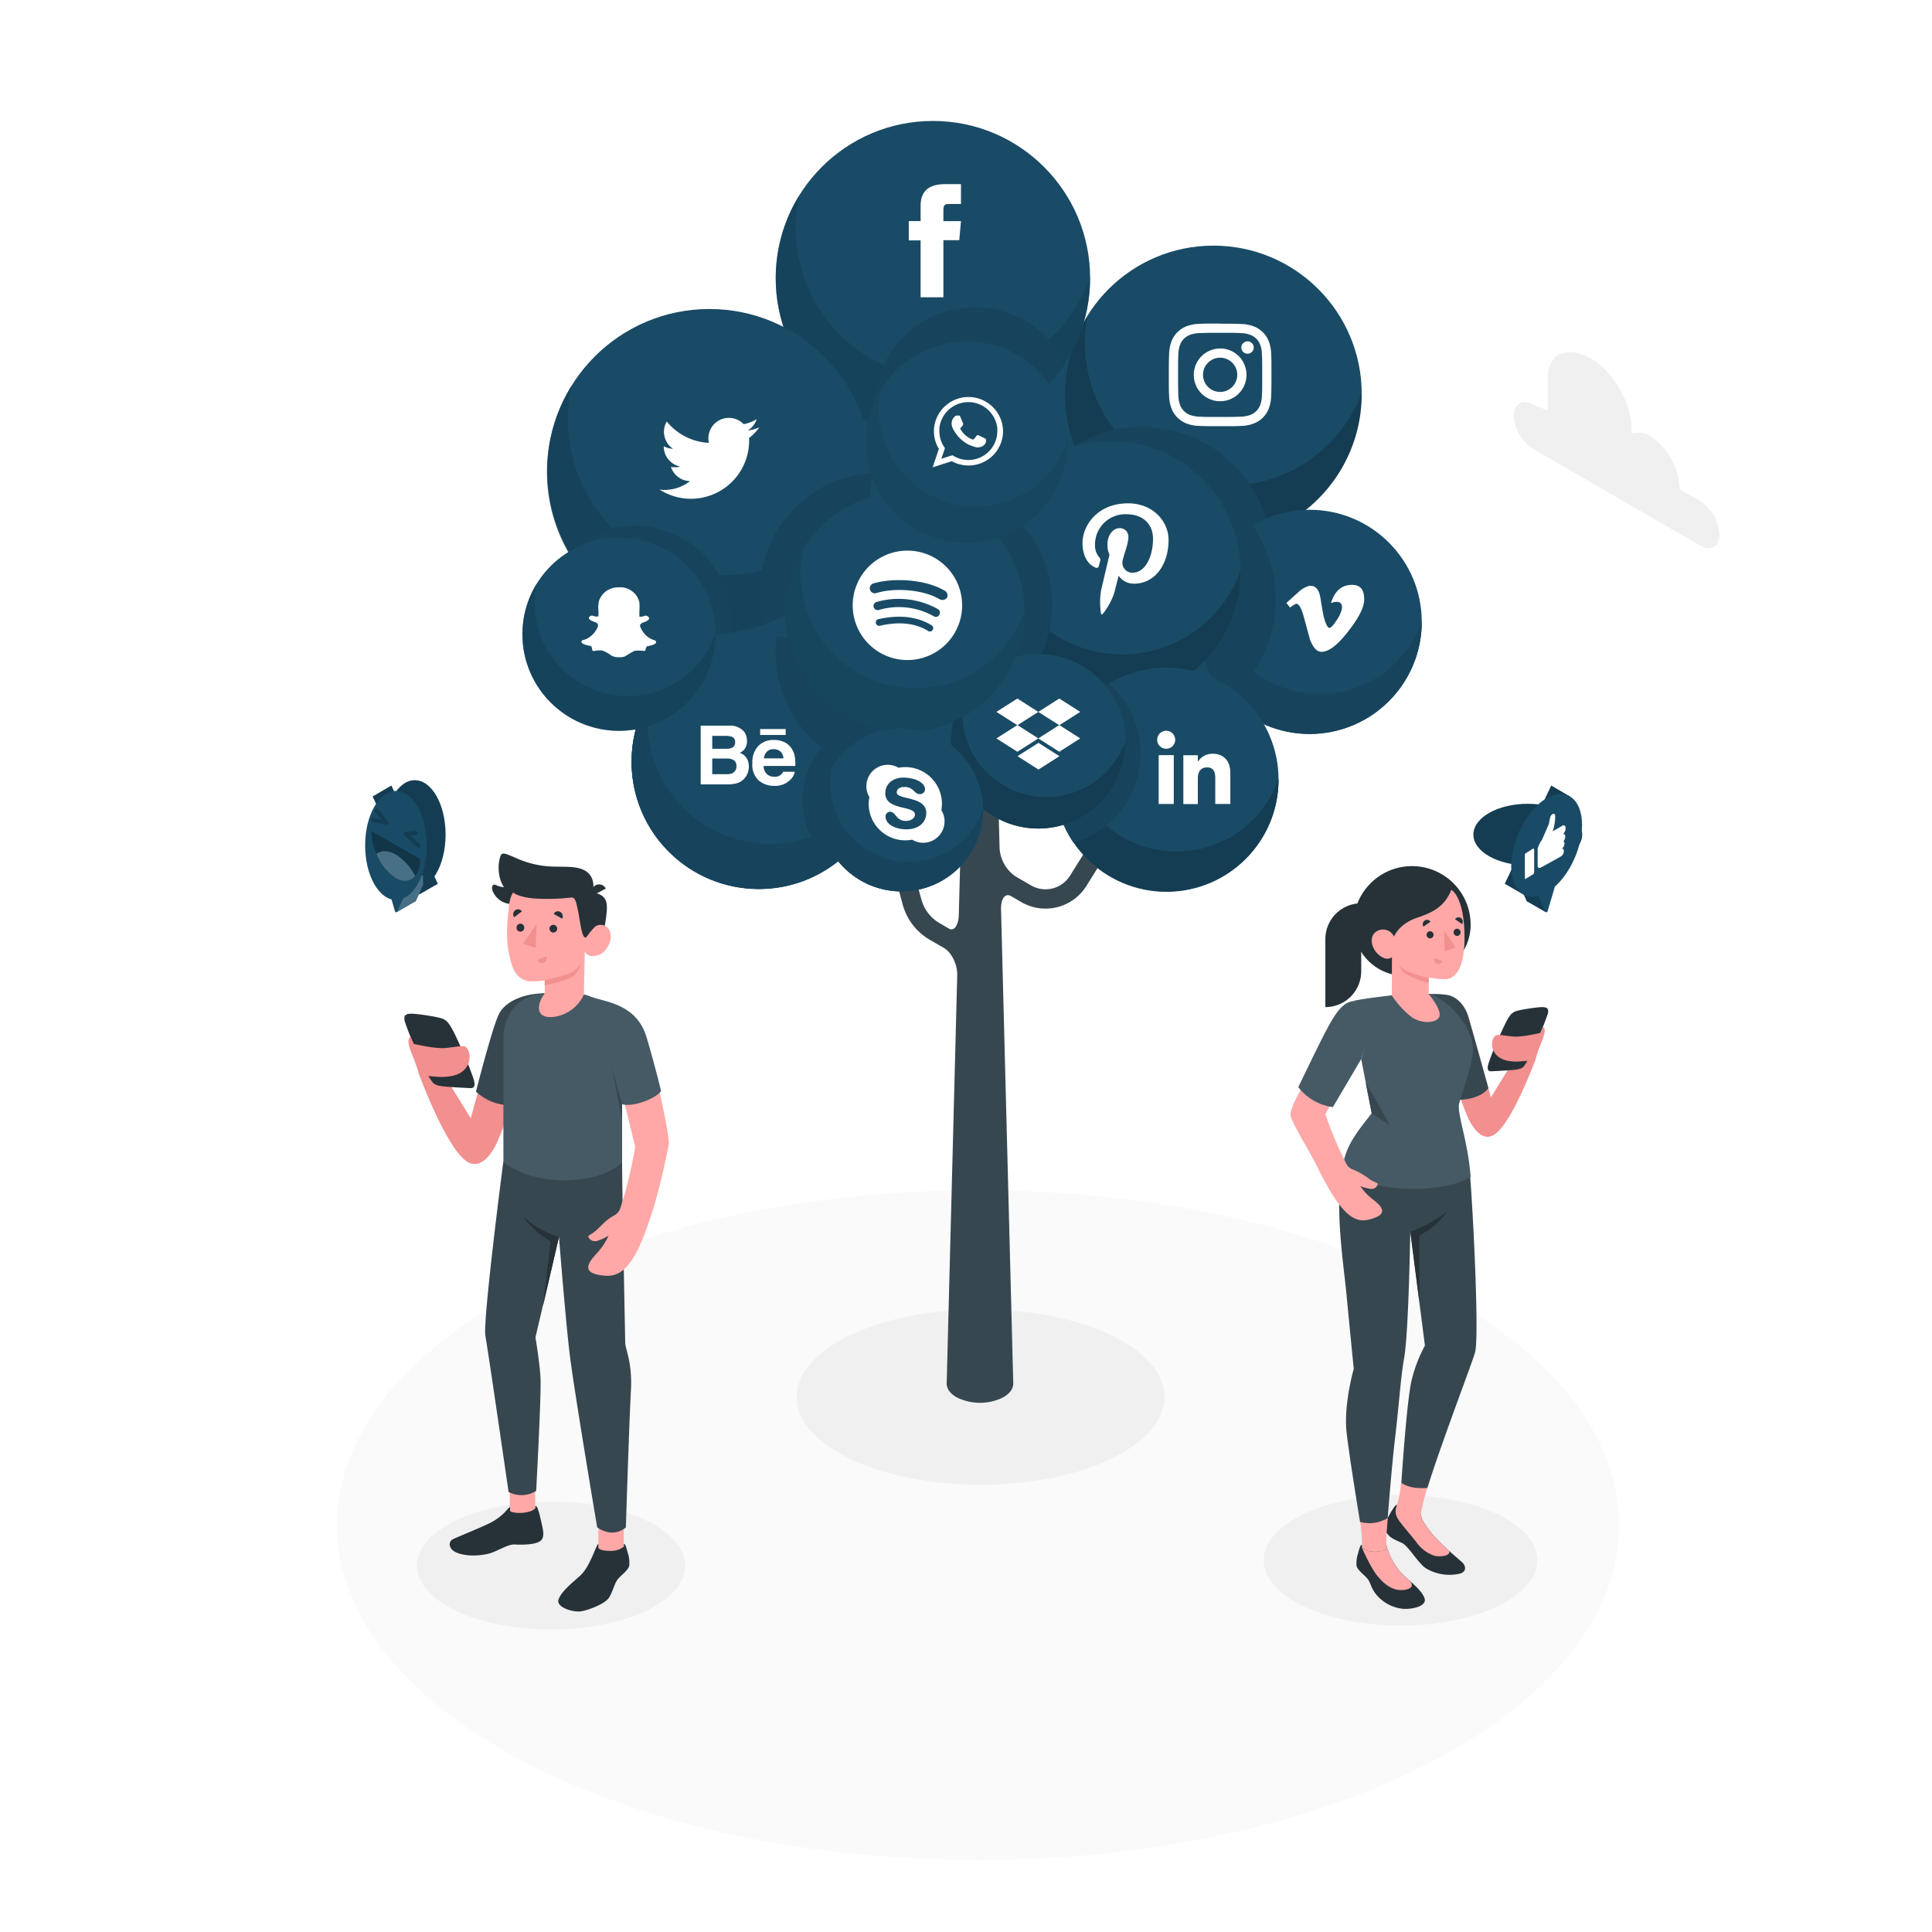 <svg xmlns="http://www.w3.org/2000/svg" xmlns:xlink="http://www.w3.org/1999/xlink" xmlns:svgjs="http://svgjs.com/svgjs" class="animated" id="freepik_stories-social-tree" viewBox="0 0 500 500"><style>svg#freepik_stories-social-tree:not(.animated) .animable {opacity: 0;}svg#freepik_stories-social-tree.animated #freepik--Floor--inject-4 {animation: 1s 1 forwards cubic-bezier(.36,-0.01,.5,1.38) lightSpeedLeft;animation-delay: 0s;}svg#freepik_stories-social-tree.animated #freepik--Shadows--inject-4 {animation: 1s 1 forwards cubic-bezier(.36,-0.01,.5,1.38) slideLeft;animation-delay: 0s;}svg#freepik_stories-social-tree.animated #elp9173n41p5c {animation: 1s 1 forwards cubic-bezier(.36,-0.01,.5,1.38) zoomOut;animation-delay: 0s;}svg#freepik_stories-social-tree.animated #elekovxmn93en {animation: 1s 1 forwards cubic-bezier(.36,-0.01,.5,1.38) zoomOut;animation-delay: 0.5s;opacity: 0}svg#freepik_stories-social-tree.animated #freepik--Clouds--inject-4 {animation: 1s 1 forwards cubic-bezier(.36,-0.01,.5,1.38) zoomOut,1.5s Infinite  linear floating;animation-delay: 0s,1s;}svg#freepik_stories-social-tree.animated #freepik--social-tree--inject-4 {animation: 1s 1 forwards cubic-bezier(.36,-0.01,.5,1.38) slideUp;animation-delay: 0s;}svg#freepik_stories-social-tree.animated #freepik--speech-bubbles--inject-4 {animation: 1s 1 forwards cubic-bezier(.36,-0.01,.5,1.38) zoomIn,1.5s Infinite  linear wind;animation-delay: 0s,1s;}svg#freepik_stories-social-tree.animated #freepik--character-2--inject-4 {animation: 1s 1 forwards cubic-bezier(.36,-0.01,.5,1.38) zoomOut;animation-delay: 0s;}svg#freepik_stories-social-tree.animated #freepik--character-1--inject-4 {animation: 1s 1 forwards cubic-bezier(.36,-0.01,.5,1.38) zoomOut;animation-delay: 0s;}            @keyframes lightSpeedLeft {              from {                transform: translate3d(-50%, 0, 0) skewX(20deg);                opacity: 0;              }              60% {                transform: skewX(-10deg);                opacity: 1;              }              80% {                transform: skewX(2deg);              }              to {                opacity: 1;                transform: translate3d(0, 0, 0);              }            }                    @keyframes slideLeft {                0% {                    opacity: 0;                    transform: translateX(-30px);                }                100% {                    opacity: 1;                    transform: translateX(0);                }            }                    @keyframes zoomOut {                0% {                    opacity: 0;                    transform: scale(1.5);                }                100% {                    opacity: 1;                    transform: scale(1);                }            }                    @keyframes floating {                0% {                    opacity: 1;                    transform: translateY(0px);                }                50% {                    transform: translateY(-10px);                }                100% {                    opacity: 1;                    transform: translateY(0px);                }            }                    @keyframes slideUp {                0% {                    opacity: 0;                    transform: translateY(30px);                }                100% {                    opacity: 1;                    transform: inherit;                }            }                    @keyframes zoomIn {                0% {                    opacity: 0;                    transform: scale(0.5);                }                100% {                    opacity: 1;                    transform: scale(1);                }            }                    @keyframes wind {                0% {                    transform: rotate( 0deg );                }                25% {                    transform: rotate( 1deg );                }                75% {                    transform: rotate( -1deg );                }            }        </style><g id="freepik--Floor--inject-4" class="animable" style="transform-origin: 253.116px 394.703px;"><path d="M135.78,456c64.8,33.85,169.86,33.85,234.66,0s64.81-88.74,0-122.59-169.86-33.86-234.66,0S71,422.17,135.78,456Z" style="fill: rgb(250, 250, 250); transform-origin: 253.116px 394.703px;" id="elb9hq3r3ivkj" class="animable"></path></g><g id="freepik--Shadows--inject-4" class="animable" style="transform-origin: 252.881px 380.283px;"><path d="M287.44,377.59c-18.59,8.87-48.73,8.87-67.32,0s-18.6-23.22,0-32.09,48.73-8.86,67.32,0S306,368.73,287.44,377.59Z" style="fill: rgb(240, 240, 240); transform-origin: 253.772px 361.547px;" id="el7wcouefd7qe" class="animable"></path><path d="M337.41,415.72c13.83,6.6,36.26,6.6,50.09,0s13.83-17.28,0-23.87-36.26-6.59-50.09,0S323.58,409.13,337.41,415.72Z" style="fill: rgb(240, 240, 240); transform-origin: 362.455px 403.789px;" id="el6xzqow14su" class="animable"></path><path d="M118.06,416.87c13.56,6.46,35.54,6.46,49.1,0s13.56-16.94,0-23.41-35.54-6.46-49.1,0S104.5,410.41,118.06,416.87Z" style="fill: rgb(240, 240, 240); transform-origin: 142.61px 405.163px;" id="el7uwxld9bhv9" class="animable"></path></g><g id="freepik--Clouds--inject-4" class="animable" style="transform-origin: 250px 116.507px;"><path d="M396.75,104.75l3.83,1.48V97.78c0-6.7,5.35-8.3,11.15-5h0c5.8,3.34,10.5,11.49,10.5,18.18v1.23a5.65,5.65,0,0,1,4.87.75h0a16.72,16.72,0,0,1,7.56,13.09v.56l5.34,3.08a11,11,0,0,1,5,8.62c0,3.18-2.23,4.46-5,2.88l-43.25-25a11,11,0,0,1-5-8.61C391.77,104.45,394,103.17,396.75,104.75Z" style="fill: rgb(240, 240, 240); transform-origin: 418.375px 116.484px;" id="elp9173n41p5c" class="animable"></path><path d="M106.94,104.5l-8.85,5.11a9.2,9.2,0,0,0,.08-1.17v-2.56c0-4.56-3.21-6.41-7.16-4.13a13.8,13.8,0,0,0-4.26,4.1c-.65-5.74-5.15-7.88-10.61-4.72-5.92,3.41-10.71,11.71-10.71,18.54v3.83a10.12,10.12,0,0,0,.91,4.45L59,132.19a8.78,8.78,0,0,0-4,6.87c0,2.53,1.78,3.56,4,2.29l47.95-27.68a8.78,8.78,0,0,0,4-6.87C110.91,104.27,109.13,103.24,106.94,104.5Z" style="fill: rgb(240, 240, 240); transform-origin: 82.975px 120.781px;" id="elekovxmn93en" class="animable"></path></g><g id="freepik--social-tree--inject-4" class="animable" style="transform-origin: 251.648px 197.173px;"><circle cx="310.49" cy="174.06" r="11.02" style="fill: #194B66; transform-origin: 310.49px 174.06px;" id="el7gcfmgop17f" class="animable"></circle><circle cx="241.35" cy="194.06" r="16.16" style="fill: #194B66; transform-origin: 241.35px 194.06px;" id="elys4zez2x5mp" class="animable"></circle><g id="elfswwqjemvrh"><circle cx="197.69" cy="161.45" r="25.31" style="fill: #194B66; transform-origin: 197.69px 161.45px; transform: rotate(-45deg);" class="animable" id="el97uimry28g4"></circle></g><circle cx="225.54" cy="121.62" r="16.83" style="fill: #194B66; transform-origin: 225.54px 121.62px;" id="eljht2v2dxhce" class="animable"></circle><circle cx="276.34" cy="106.17" r="22.72" style="fill: #194B66; transform-origin: 276.34px 106.17px;" id="elug61xd95ooj" class="animable"></circle><path d="M281,220.1l-4.08,6.53a7.47,7.47,0,0,1-10.09,2.51l-4-2.32a9.57,9.57,0,0,1-4.14-7.32l-.41-15.93a2.35,2.35,0,0,0-1.36-1.9,7.29,7.29,0,0,0-6.56,0,2.31,2.31,0,0,0-1.36,1.9l-.86,33.14c-.07,2.76-1.2,4.38-2.53,3.62l-2.4-1.39a10.2,10.2,0,0,1-4.78-6.23l-2.69-10A2.5,2.5,0,0,0,230.9,224l2.69,10a15.19,15.19,0,0,0,7.11,9.26l3.58,2.07c2,1.14,3.52,4.3,3.45,7.06L245,358.07c0,1.27.84,2.55,2.52,3.52a13.49,13.49,0,0,0,12.19,0c1.68-1,2.53-2.25,2.52-3.53l-3.16-122.71c-.07-2.76,1.08-4.3,2.57-3.44l2.69,1.56a12.47,12.47,0,0,0,16.83-4.19l4.08-6.53A2.5,2.5,0,0,0,281,220.1Z" style="fill: rgb(55, 71, 79); transform-origin: 258.216px 281.968px;" id="elm30anbqoeo9" class="animable"></path><g id="elk45bnyte2h"><circle cx="314.04" cy="101.94" r="38.37" style="fill: #194B66; transform-origin: 314.04px 101.94px; transform: rotate(-76.94deg);" class="animable" id="elbetlldnmm48"></circle></g><g id="elqgd3msvx7f"><path d="M352.4,101.66V102a38.37,38.37,0,1,1-71-20.14,37,37,0,0,0,71,19.85Z" style="opacity: 0.2; transform-origin: 314.03px 111.139px;" class="animable" id="elutleonszn8b"></path></g><path d="M278.08,115.35a38.37,38.37,0,0,0,50.44,22.12,33.67,33.67,0,0,0-50.44-22.12Z" style="fill: #194B66; transform-origin: 303.3px 125.396px;" id="elr18c6ulw0o8" class="animable"></path><g id="elf5mdda8fn3m"><path d="M278.08,115.35a38.37,38.37,0,0,0,50.44,22.12,33.67,33.67,0,0,0-50.44-22.12Z" style="opacity: 0.1; transform-origin: 303.3px 125.396px;" class="animable" id="el2b2zd594ypi"></path></g><path d="M315.77,86.13c3.55,0,4,0,5.37.08a7.47,7.47,0,0,1,2.47.46,4.42,4.42,0,0,1,2.52,2.52,7.47,7.47,0,0,1,.45,2.46c.07,1.4.08,1.82.08,5.37s0,4-.08,5.37a7.47,7.47,0,0,1-.45,2.46,4.42,4.42,0,0,1-2.52,2.52,7.47,7.47,0,0,1-2.47.46c-1.4.06-1.82.08-5.37.08s-4,0-5.36-.08a7.41,7.41,0,0,1-2.47-.46,4.35,4.35,0,0,1-2.52-2.52,7.4,7.4,0,0,1-.46-2.46c-.06-1.4-.07-1.82-.07-5.37s0-4,.07-5.37a7.4,7.4,0,0,1,.46-2.46,4.35,4.35,0,0,1,2.52-2.52,7.41,7.41,0,0,1,2.47-.46c1.4-.06,1.82-.08,5.36-.08m0-2.39c-3.6,0-4,0-5.47.08a9.62,9.62,0,0,0-3.23.62,6.78,6.78,0,0,0-3.88,3.88,9.86,9.86,0,0,0-.62,3.22c-.06,1.42-.08,1.87-.08,5.48s0,4.06.08,5.48a9.86,9.86,0,0,0,.62,3.22,6.78,6.78,0,0,0,3.88,3.88,9.62,9.62,0,0,0,3.23.62c1.42.06,1.87.08,5.47.08s4.06,0,5.48-.08a9.55,9.55,0,0,0,3.22-.62,6.48,6.48,0,0,0,2.36-1.53,6.66,6.66,0,0,0,1.53-2.35,9.63,9.63,0,0,0,.61-3.22c.07-1.42.08-1.87.08-5.48s0-4.06-.08-5.48a9.63,9.63,0,0,0-.61-3.22A6.66,6.66,0,0,0,326.83,86a6.48,6.48,0,0,0-2.36-1.53,9.55,9.55,0,0,0-3.22-.62c-1.42-.06-1.87-.08-5.48-.08" style="fill: rgb(255, 255, 255); transform-origin: 315.77px 97.02px;" id="eln0shvhk7qlq" class="animable"></path><path d="M315.77,90.2A6.82,6.82,0,1,0,322.59,97a6.82,6.82,0,0,0-6.82-6.82m0,11.25A4.43,4.43,0,1,1,320.2,97a4.43,4.43,0,0,1-4.43,4.43" style="fill: rgb(255, 255, 255); transform-origin: 315.77px 97.01px;" id="eldkl746ixz7j" class="animable"></path><path d="M324.46,89.93a1.6,1.6,0,1,1-1.6-1.59,1.6,1.6,0,0,1,1.6,1.59" style="fill: rgb(255, 255, 255); transform-origin: 322.86px 89.94px;" id="elxv60qcjvjtm" class="animable"></path><g id="el16pyyrw6pte"><circle cx="338.93" cy="160.95" r="29.02" style="fill: #194B66; transform-origin: 338.93px 160.95px; transform: rotate(-78.6deg);" class="animable" id="el50j3gv4seyd"></circle></g><path d="M367.94,160.74V161a29,29,0,1,1-53.73-15.23,28.92,28.92,0,0,0-.61,5.87,27.94,27.94,0,0,0,54.34,9.14Z" style="fill: #194B66; transform-origin: 338.94px 167.843px;" id="elwuvlgj37zq" class="animable"></path><g id="eln3dki2gsz4s"><path d="M367.94,160.74V161a29,29,0,1,1-53.73-15.23,28.92,28.92,0,0,0-.61,5.87,27.94,27.94,0,0,0,54.34,9.14Z" style="opacity: 0.1; transform-origin: 338.94px 167.843px;" class="animable" id="elh73mtc2sm3j"></path></g><path d="M309.91,161A28.9,28.9,0,0,0,318,181,33.64,33.64,0,0,0,324.21,136,29,29,0,0,0,309.91,161Z" style="fill: #194B66; transform-origin: 320.037px 158.5px;" id="elh29zjq7jkz9" class="animable"></path><g id="elnpwbuxahlud"><path d="M309.91,161A28.9,28.9,0,0,0,318,181,33.64,33.64,0,0,0,324.21,136,29,29,0,0,0,309.91,161Z" style="opacity: 0.1; transform-origin: 320.037px 158.5px;" class="animable" id="elott2vx0hbb"></path></g><path d="M350.11,151.37c-2.79-.09-4.67,1.49-5.66,4.72a3.72,3.72,0,0,1,1.48-.33c1,0,1.48.58,1.36,1.73a7.77,7.77,0,0,1-1.36,3c-.84,1.33-1.47,2-1.89,2s-1-1-1.49-3.07c-.15-.6-.42-2.14-.81-4.6q-.54-3.43-2.89-3.21a6.7,6.7,0,0,0-3,1.8c-1,.87-1.94,1.75-2.93,2.62l.95,1.22a6.32,6.32,0,0,1,1.57-1c.69,0,1.34,1.08,1.94,3.25l1.62,5.94q1.22,3.26,3,3.25,2.85,0,6.94-5.33,4-5.1,4.1-8Q353.2,151.48,350.11,151.37Z" style="fill: rgb(255, 255, 255); transform-origin: 342.984px 160.028px;" id="el4o0h6eiqm94" class="animable"></path><circle cx="241.44" cy="71.98" r="40.68" style="fill: #194B66; transform-origin: 241.44px 71.98px;" id="el5n26qunkpbc" class="animable"></circle><g id="elwrqbmdpljjn"><path d="M282.11,71.68V72a40.68,40.68,0,1,1-75.32-21.35,39.61,39.61,0,0,0-.87,8.23,39.17,39.17,0,0,0,76.19,12.81Z" style="fill: #194B66; opacity: 0.5; transform-origin: 241.43px 81.655px;" class="animable" id="elb1wi4nmt4aj"></path></g><g id="elgpd3dgs6bq9"><path d="M282.11,71.68V72a40.68,40.68,0,1,1-75.32-21.35,39.61,39.61,0,0,0-.87,8.23,39.17,39.17,0,0,0,76.19,12.81Z" style="opacity: 0.1; transform-origin: 241.43px 81.655px;" class="animable" id="el0eh6k4wpzeys"></path></g><path d="M275.67,94a26.07,26.07,0,0,0-49.43,11.6,25.49,25.49,0,0,0,.37,4.31A40.63,40.63,0,0,0,275.67,94Z" style="fill: #194B66; transform-origin: 250.955px 96.111px;" id="el22qxrwdcau8" class="animable"></path><g id="elhmtqjpjwwj"><path d="M275.67,94a26.07,26.07,0,0,0-49.43,11.6,25.49,25.49,0,0,0,.37,4.31A40.63,40.63,0,0,0,275.67,94Z" style="opacity: 0.1; transform-origin: 250.955px 96.111px;" class="animable" id="elisa0aizkqag"></path></g><path d="M238.25,76.93h5.9V62.16h4.11l.44-4.94h-4.55V54.41c0-1.17.23-1.63,1.36-1.63h3.19V47.65h-4.08c-4.39,0-6.37,1.93-6.37,5.63v3.94h-3.06v5h3.06Z" style="fill: rgb(255, 255, 255); transform-origin: 241.945px 62.29px;" id="elo0pqqxzciu" class="animable"></path><g id="elnbgl5idw108"><circle cx="183.59" cy="121.93" r="41.96" style="fill: #194B66; transform-origin: 183.59px 121.93px; transform: rotate(-80.9deg);" class="animable" id="ele4fzdu8ygdg"></circle></g><g id="eluicv2h3gc5"><path d="M225.54,121.62v.32a42,42,0,1,1-77.68-22,40.82,40.82,0,0,0-.9,8.49,40.4,40.4,0,0,0,78.58,13.22Z" style="fill: #194B66; opacity: 0.7; transform-origin: 183.54px 132.018px;" class="animable" id="el7x6k11euu3c"></path></g><g id="elf5qjqk82pxk"><path d="M225.54,121.62v.32a42,42,0,1,1-77.68-22,40.82,40.82,0,0,0-.9,8.49,40.4,40.4,0,0,0,78.58,13.22Z" style="opacity: 0.1; transform-origin: 183.54px 132.018px;" class="animable" id="eluzzszbmu4df"></path></g><path d="M164.26,136.08a24.9,24.9,0,0,0-17,6.73,41.79,41.79,0,0,0,41.92,20.7c.08-.8.12-1.62.12-2.44A25,25,0,0,0,164.26,136.08Z" style="fill: #194B66; transform-origin: 168.28px 149.985px;" id="elp8b2hytm8ge" class="animable"></path><g id="el48v8em8r34m"><path d="M164.26,136.08a24.9,24.9,0,0,0-17,6.73,41.79,41.79,0,0,0,41.92,20.7c.08-.8.12-1.62.12-2.44A25,25,0,0,0,164.26,136.08Z" style="opacity: 0.1; transform-origin: 168.28px 149.985px;" class="animable" id="elcdki1qxkuv8"></path></g><path d="M225.54,122.42a31,31,0,0,0-27.85,39A42,42,0,0,0,225.54,122.42Z" style="fill: #194B66; transform-origin: 211.081px 141.92px;" id="el49lt9py450b" class="animable"></path><g id="el3mjiu5cqvd5"><path d="M225.54,122.42a31,31,0,0,0-27.85,39A42,42,0,0,0,225.54,122.42Z" style="opacity: 0.1; transform-origin: 211.081px 141.92px;" class="animable" id="el4xmss61p3tj"></path></g><path d="M170.69,126.7a15.06,15.06,0,0,0,23.17-13.37,10.91,10.91,0,0,0,2.64-2.74,10.37,10.37,0,0,1-3,.83,5.26,5.26,0,0,0,2.32-2.93,10.52,10.52,0,0,1-3.36,1.29,5.3,5.3,0,0,0-9,4.83,15,15,0,0,1-10.91-5.53,5.31,5.31,0,0,0,1.63,7.07,5.33,5.33,0,0,1-2.4-.67,5.31,5.31,0,0,0,4.25,5.26,5.18,5.18,0,0,1-2.39.09,5.29,5.29,0,0,0,4.95,3.68A10.63,10.63,0,0,1,170.69,126.7Z" style="fill: rgb(255, 255, 255); transform-origin: 183.595px 118.612px;" id="ell770hw9v9h" class="animable"></path><g id="elw63tbjgqpts"><circle cx="196.39" cy="197.17" r="32.93" style="fill: #194B66; transform-origin: 196.39px 197.17px; transform: rotate(-45deg);" class="animable" id="elyirvicnejwr"></circle></g><g id="elj76n4b6cp1"><path d="M201,164.57a32,32,0,0,0-.28,4.18,31.62,31.62,0,0,0,11.88,24.73,21.6,21.6,0,0,0,3,30.4A32.92,32.92,0,0,0,201,164.57Z" style="fill: #194B66; opacity: 0.3; transform-origin: 215.004px 194.225px;" class="animable" id="el789600n3x6k"></path></g><g id="elxd3jzbaxj1d"><path d="M201,164.57a32,32,0,0,0-.28,4.18,31.62,31.62,0,0,0,11.88,24.73,21.6,21.6,0,0,0,3,30.4A32.92,32.92,0,0,0,201,164.57Z" style="opacity: 0.1; transform-origin: 215.004px 194.225px;" class="animable" id="el9xg5ld3my17"></path></g><path d="M229.31,196.92v.25a32.93,32.93,0,1,1-61-17.28,31.71,31.71,0,0,0,61,17Z" style="fill: #194B66; transform-origin: 196.38px 204.964px;" id="elo96kih6hlq" class="animable"></path><path d="M229.31,196.92v.25a32.93,32.93,0,1,1-61-17.28,31.71,31.71,0,0,0,61,17Z" style="fill: #194B66; transform-origin: 196.38px 204.964px;" id="elezalc3akp98" class="animable"></path><g id="el931gts22dg"><g style="opacity: 0.1; transform-origin: 196.38px 204.964px;" class="animable" id="elv9tvlaqf6n"><path d="M229.31,196.92v.25a32.93,32.93,0,1,1-61-17.28,31.71,31.71,0,0,0,61,17Z" id="elzaztfkjxqek" class="animable" style="transform-origin: 196.38px 204.964px;"></path><path d="M229.31,196.92v.25a32.93,32.93,0,1,1-61-17.28,31.71,31.71,0,0,0,61,17Z" id="el7srmbcvbzqq" class="animable" style="transform-origin: 196.38px 204.964px;"></path></g></g><path d="M190.33,202.79a4.27,4.27,0,0,0,1.72-.76,4.58,4.58,0,0,0,1.75-3.62,4.07,4.07,0,0,0-.59-2.23,3.4,3.4,0,0,0-1.76-1.34,3.68,3.68,0,0,0,1.16-.86,3.39,3.39,0,0,0,.7-2.24,3.9,3.9,0,0,0-.69-2.32,4.69,4.69,0,0,0-3.94-1.62h-7.34V203h6.84A10.38,10.38,0,0,0,190.33,202.79Zm-6-12.35h3.3a5.68,5.68,0,0,1,1.8.24,1.36,1.36,0,0,1,.81,1.4,1.44,1.44,0,0,1-.61,1.34,3.1,3.1,0,0,1-1.61.37h-3.69Zm0,9.92v-4.05h3.74a3.78,3.78,0,0,1,1.51.25,1.63,1.63,0,0,1,1,1.63,1.91,1.91,0,0,1-1,1.9,3.52,3.52,0,0,1-1.53.27Z" style="fill: rgb(255, 255, 255); transform-origin: 187.571px 195.392px;" id="elpa4bnc1t9ag" class="animable"></path><path d="M196.37,202a6.12,6.12,0,0,0,4,1.38,5.45,5.45,0,0,0,4.22-1.64,3.62,3.62,0,0,0,1.09-2h-3a2.32,2.32,0,0,1-2.24,1.29,2.92,2.92,0,0,1-1.62-.43,2.69,2.69,0,0,1-1.18-2.37h8.19a14.77,14.77,0,0,0-.1-2.23,5.57,5.57,0,0,0-.89-2.32,4.52,4.52,0,0,0-1.95-1.66,6.38,6.38,0,0,0-2.64-.53,5.44,5.44,0,0,0-4,1.56,6.09,6.09,0,0,0-1.54,4.48A5.48,5.48,0,0,0,196.37,202Zm2.1-7.47a2.33,2.33,0,0,1,1.75-.64,2.6,2.6,0,0,1,1.75.6,2.47,2.47,0,0,1,.78,1.78h-5.06A2.93,2.93,0,0,1,198.47,194.53Z" style="fill: rgb(255, 255, 255); transform-origin: 200.261px 197.438px;" id="eljj9tszowhu" class="animable"></path><rect x="196.73" y="188.68" width="6.6" height="1.53" style="fill: rgb(255, 255, 255); transform-origin: 200.03px 189.445px;" id="elizkzk7d9syr" class="animable"></rect><circle cx="287.42" cy="147.81" r="33.64" style="fill: #194B66; transform-origin: 287.42px 147.81px;" id="eltjlhgq6e70n" class="animable"></circle><g id="elojtt42gtf4p"><path d="M321.05,147.56v.25a33.64,33.64,0,1,1-62.28-17.66,33.12,33.12,0,0,0-.72,6.81,32.39,32.39,0,0,0,63,10.6Z" style="opacity: 0.2; transform-origin: 287.41px 155.793px;" class="animable" id="elcqp3n4w89og"></path></g><path d="M258.51,130.61a33.63,33.63,0,0,0,8.12,43.64,30.93,30.93,0,0,0-8.12-43.64Z" style="fill: #194B66; transform-origin: 263.051px 152.43px;" id="eltnoie8sogn" class="animable"></path><g id="elm8ps082ll1l"><path d="M258.51,130.61a33.63,33.63,0,0,0,8.12,43.64,30.93,30.93,0,0,0-8.12-43.64Z" style="fill: #194B66; opacity: 0.1; transform-origin: 263.051px 152.43px;" class="animable" id="el4uvkyb8v4yw"></path></g><g id="eldi2njjfews"><g style="opacity: 0.1; transform-origin: 263.051px 152.43px;" class="animable" id="elwws2c8rehke"><path d="M258.51,130.61a33.63,33.63,0,0,0,8.12,43.64,30.93,30.93,0,0,0-8.12-43.64Z" id="eltskvuucna" class="animable" style="transform-origin: 263.051px 152.43px;"></path><g id="elg9lo537bjav"><path d="M258.51,130.61a33.63,33.63,0,0,0,8.12,43.64,30.93,30.93,0,0,0-8.12-43.64Z" style="opacity: 0.1; transform-origin: 263.051px 152.43px;" class="animable" id="eld1qi54tj9ef"></path></g></g></g><path d="M283.55,146.9a.57.57,0,0,0,.83-.41c.08-.29.26-1,.34-1.33a.8.8,0,0,0-.24-.92,4.78,4.78,0,0,1-1.09-3.24,7.82,7.82,0,0,1,8.14-7.91c4.43,0,6.87,2.71,6.87,6.33,0,4.77-2.11,8.79-5.24,8.79a2.56,2.56,0,0,1-2.61-3.19c.5-2.09,1.46-4.35,1.46-5.86a2.21,2.21,0,0,0-2.23-2.48c-1.76,0-3.18,1.83-3.18,4.28a6.29,6.29,0,0,0,.53,2.61l-2.13,9a18.4,18.4,0,0,0-.05,6.27.22.22,0,0,0,.39.1,17.48,17.48,0,0,0,3-5.41c.2-.73,1.16-4.54,1.16-4.54a4.71,4.71,0,0,0,4,2.06c5.32,0,8.92-4.84,8.92-11.32,0-4.91-4.15-9.47-10.46-9.47-7.85,0-11.81,5.63-11.81,10.32C280.17,143.43,281.25,146,283.55,146.9Z" style="fill: rgb(255, 255, 255); transform-origin: 291.285px 144.642px;" id="elddxv9koefr" class="animable"></path><g id="elh5cl2b5a69"><circle cx="301.87" cy="201.78" r="29.02" style="fill: #194B66; transform-origin: 301.87px 201.78px; transform: rotate(-45deg);" class="animable" id="elr7epq14nrn"></circle></g><path d="M330.88,201.56v.22a29,29,0,1,1-53.73-15.23,28.23,28.23,0,0,0-.62,5.87,27.94,27.94,0,0,0,54.35,9.14Z" style="fill: #194B66; transform-origin: 301.88px 208.623px;" id="el2aagxgk2m27" class="animable"></path><g id="el5pu24iw9fxb"><path d="M330.88,201.56v.22a29,29,0,1,1-53.73-15.23,28.23,28.23,0,0,0-.62,5.87,27.94,27.94,0,0,0,54.35,9.14Z" style="opacity: 0.2; transform-origin: 301.88px 208.623px;" class="animable" id="el2rwzrf6beq5"></path></g><path d="M272.84,201.78a28.85,28.85,0,0,0,5,16.34,24.08,24.08,0,0,0,9.1-41.26A29,29,0,0,0,272.84,201.78Z" style="fill: #194B66; transform-origin: 284.012px 197.49px;" id="elf4ac9jt57s4" class="animable"></path><g id="eltvkmwwst0gn"><path d="M272.84,201.78a28.85,28.85,0,0,0,5,16.34,24.08,24.08,0,0,0,9.1-41.26A29,29,0,0,0,272.84,201.78Z" style="opacity: 0.1; transform-origin: 284.012px 197.49px;" class="animable" id="el25knrjjsfyn"></path></g><rect x="299.86" y="195.43" width="3.91" height="12.64" style="fill: rgb(255, 255, 255); transform-origin: 301.815px 201.75px;" id="elqidzgjewufb" class="animable"></rect><path d="M301.79,193.78a2.33,2.33,0,1,0-2.31-2.33A2.33,2.33,0,0,0,301.79,193.78Z" style="fill: rgb(255, 255, 255); transform-origin: 301.81px 191.45px;" id="ellgrecrimzq" class="animable"></path><path d="M310,201.44c0-1.78.82-2.84,2.39-2.84s2.12,1,2.12,2.84v6.63h3.9v-8c0-3.38-1.92-5-4.6-5a4.41,4.41,0,0,0-3.81,2.09v-1.71h-3.75v12.64H310Z" style="fill: rgb(255, 255, 255); transform-origin: 312.33px 201.58px;" id="els75s9v918w" class="animable"></path><circle cx="268.72" cy="191.85" r="22.58" style="fill: #194B66; transform-origin: 268.72px 191.85px;" id="elys68gugol9o" class="animable"></circle><path d="M291.3,191.68v.17A22.58,22.58,0,1,1,249.49,180a22,22,0,0,0-.48,4.57,21.75,21.75,0,0,0,42.29,7.11Z" style="fill: #194B66; transform-origin: 268.72px 197.207px;" id="el8y9tobuz4bv" class="animable"></path><g id="el7241fsxofvc"><path d="M291.3,191.68v.17A22.58,22.58,0,1,1,249.49,180a22,22,0,0,0-.48,4.57,21.75,21.75,0,0,0,42.29,7.11Z" style="opacity: 0.2; transform-origin: 268.72px 197.207px;" class="animable" id="elhqw6rlwjs48"></path></g><path d="M257.87,184.24l5.43,3.45,5.42-3.45-5.42-3.46Z" style="fill: rgb(255, 255, 255); transform-origin: 263.295px 184.235px;" id="el9nxjfsllp2k" class="animable"></path><path d="M268.71,184.24l5.43,3.45,5.43-3.45-5.43-3.46Z" style="fill: rgb(255, 255, 255); transform-origin: 274.14px 184.235px;" id="elfwxqvus6dnq" class="animable"></path><path d="M257.87,191.1l5.43,3.46,5.42-3.46-5.42-3.46Z" style="fill: rgb(255, 255, 255); transform-origin: 263.295px 191.1px;" id="elgh91804bx6b" class="animable"></path><path d="M274.14,187.64l-5.43,3.46,5.43,3.46,5.43-3.46Z" style="fill: rgb(255, 255, 255); transform-origin: 274.14px 191.1px;" id="el559k173hqzl" class="animable"></path><path d="M263.33,195.7l5.43,3.46,5.42-3.46-5.42-3.45Z" style="fill: rgb(255, 255, 255); transform-origin: 268.755px 195.705px;" id="elt3f5rphcgw9" class="animable"></path><g id="el9og9vmuaczd"><circle cx="234.18" cy="158.31" r="30.96" style="fill: #194B66; transform-origin: 234.18px 158.31px; transform: rotate(-45deg);" class="animable" id="elq6j936yh24m"></circle></g><g id="elol9snmhgfb"><path d="M265.14,158.08v.23a31,31,0,1,1-57.32-16.25,29.81,29.81,0,0,0,57.32,16Z" style="fill: #194B66; opacity: 0.7; transform-origin: 234.14px 165.749px;" class="animable" id="el5hzqdzsnyil"></path></g><g id="el3d9zvg08lcj"><g style="opacity: 0.1; transform-origin: 234.14px 165.749px;" class="animable" id="ell8bwgb0he3i"><g id="el2fqf6ak3y1s"><path d="M265.14,158.08v.23a31,31,0,1,1-57.32-16.25,29.81,29.81,0,0,0,57.32,16Z" style="opacity: 0.7; transform-origin: 234.14px 165.749px;" class="animable" id="elf17ua8tinkg"></path></g></g></g><path d="M234.88,142.5A14.16,14.16,0,1,0,249,156.66,14.16,14.16,0,0,0,234.88,142.5ZM241.39,163a.84.84,0,0,1-1.2.29c-3.33-2.06-7.5-2.48-12.46-1.35a.89.89,0,0,1-1.06-.63.9.9,0,0,1,.63-1.07c5.39-1.2,10.06-.7,13.74,1.56A.84.84,0,0,1,241.39,163Zm1.7-3.89a1,1,0,0,1-1.48.35,18.37,18.37,0,0,0-14.09-1.62,1.08,1.08,0,1,1-.64-2.06,20.75,20.75,0,0,1,15.93,1.91A1,1,0,0,1,243.09,159.07Zm.14-4c-4.53-2.69-12.1-3-16.42-1.63A1.3,1.3,0,0,1,226,151c5-1.49,13.31-1.2,18.55,1.91a1.37,1.37,0,0,1,.5,1.84A1.5,1.5,0,0,1,243.23,155.11Z" style="fill: rgb(255, 255, 255); transform-origin: 234.84px 156.66px;" id="elltket40a63" class="animable"></path><circle cx="233.31" cy="209.59" r="21.11" style="fill: #194B66; transform-origin: 233.31px 209.59px;" id="eltti51m7jwz" class="animable"></circle><path d="M254.42,209.43v.16a21.11,21.11,0,1,1-39.08-11.08,20.61,20.61,0,0,0-.45,4.27,20.33,20.33,0,0,0,39.53,6.65Z" style="fill: #194B66; transform-origin: 233.31px 214.604px;" id="elwl7xnt3a5aj" class="animable"></path><g id="eldi3qtffd9ia"><path d="M254.42,209.43v.16a21.11,21.11,0,1,1-39.08-11.08,20.61,20.61,0,0,0-.45,4.27,20.33,20.33,0,0,0,39.53,6.65Z" style="fill: #194B66; opacity: 0.2; transform-origin: 233.31px 214.604px;" class="animable" id="elndype5ntif"></path></g><g id="el7mbyxs2ne6t"><g style="opacity: 0.1; transform-origin: 233.31px 214.604px;" class="animable" id="elwcwvmbp9h9j"><path d="M254.42,209.43v.16a21.11,21.11,0,1,1-39.08-11.08,20.61,20.61,0,0,0-.45,4.27,20.33,20.33,0,0,0,39.53,6.65Z" id="el3p9o28ixxyo" class="animable" style="transform-origin: 233.31px 214.604px;"></path><g id="el2iy4sfb0uiy"><path d="M254.42,209.43v.16a21.11,21.11,0,1,1-39.08-11.08,20.61,20.61,0,0,0-.45,4.27,20.33,20.33,0,0,0,39.53,6.65Z" style="opacity: 0.2; transform-origin: 233.31px 214.604px;" class="animable" id="el2zk73axlrn1"></path></g></g></g><path d="M224.81,208a9.47,9.47,0,0,0,9.48,9.48,9.32,9.32,0,0,0,1.77-.17,5.53,5.53,0,0,0,8.39-4.74,5.43,5.43,0,0,0-.83-2.91,10,10,0,0,0,.15-1.66,9.49,9.49,0,0,0-9.48-9.48,9.19,9.19,0,0,0-1.75.17A5.53,5.53,0,0,0,225,206.3,9.37,9.37,0,0,0,224.81,208Zm9.58-6.73c3.06.18,4.85,1.52,5,2.78a1.29,1.29,0,0,1-1.41,1.46c-1.38,0-1.52-1.85-3.9-1.85-1.07,0-2,.45-2,1.42,0,2,7.63.85,7.63,5.3,0,2.57-2.06,4.25-5.13,4.25-2.7,0-5.41-1.22-5.4-3.33a1.19,1.19,0,0,1,1.11-1.22c1.59,0,1.58,2.37,4.11,2.37,1.78,0,2.38-1,2.38-1.65,0-2.44-7.67-.94-7.67-5.53C229.15,202.77,231.19,201.06,234.39,201.25Z" style="fill: rgb(255, 255, 255); transform-origin: 234.333px 208.02px;" id="el89e5cgn60jy" class="animable"></path><g id="elanfx5wryi3n"><circle cx="160.2" cy="164.14" r="24.99" style="fill: #194B66; transform-origin: 160.2px 164.14px; transform: rotate(-76.86deg);" class="animable" id="elsvk3ef2x3f"></circle></g><g id="elj199upgd9h"><path d="M185.18,164v.19A25,25,0,1,1,138.91,151a24.67,24.67,0,0,0-.53,5.06,24.06,24.06,0,0,0,46.8,7.87Z" style="fill: #194B66; opacity: 0.5; transform-origin: 160.18px 170.069px;" class="animable" id="elobxautnl12o"></path></g><g id="el6t7e7yge15r"><path d="M185.18,164v.19A25,25,0,1,1,138.91,151a24.67,24.67,0,0,0-.53,5.06,24.06,24.06,0,0,0,46.8,7.87Z" style="opacity: 0.1; transform-origin: 160.18px 170.069px;" class="animable" id="elr400df573j8"></path></g><path d="M169.76,165.85h0a2.55,2.55,0,0,0-.62-.23h0a5.35,5.35,0,0,1-2.55-1.85,5.88,5.88,0,0,1-.86-1.52h0a.7.7,0,0,1,0-.65h0a1.79,1.79,0,0,1,.87-.55h0a3.41,3.41,0,0,0,1.18-.61h0a.54.54,0,0,0,.17-.21.94.94,0,0,0,0-.09.39.39,0,0,0,0-.3h0a.91.91,0,0,0-.42-.39h0a.89.89,0,0,0-.71-.07h0a5.18,5.18,0,0,1-.63.19h0a1.33,1.33,0,0,1-.72,0,1.06,1.06,0,0,0,0-.15h0c0-.43,0-.88,0-1.34h0a13,13,0,0,0,0-2.15h0a4.82,4.82,0,0,0-2-3A5,5,0,0,0,161,152h0a8.77,8.77,0,0,0-.88,0,5.51,5.51,0,0,0-3.36,1.07,5.41,5.41,0,0,0-1.63,2.13h0a6.17,6.17,0,0,0-.27,2.61h0a11,11,0,0,1,0,1.71v0a2.23,2.23,0,0,1-.85,0h0a5.43,5.43,0,0,1-.65-.18h0a.77.77,0,0,0-.63.14h0a.64.64,0,0,0-.34.51v0h0a.66.66,0,0,0,.22.35l.22.16h0a6.2,6.2,0,0,0,1.32.57h0a1,1,0,0,1,.6.57,1.62,1.62,0,0,1-.24,1h0a6.13,6.13,0,0,1-2,2.29,4.85,4.85,0,0,1-1.48.68h0a.86.86,0,0,0-.53.3.14.14,0,0,1,0,.06.44.44,0,0,0,.08.41.63.63,0,0,0,.23.18h0a5.27,5.27,0,0,0,1.36.48h0a5.56,5.56,0,0,1,.85.21s0,.1.09.23.11.53.2.83a.24.24,0,0,0,.19.16.47.47,0,0,0,.32,0h0a5.42,5.42,0,0,1,2.15-.08h0a8.68,8.68,0,0,1,2,1.09h0a3.3,3.3,0,0,0,1.62.59h0a10.37,10.37,0,0,0,1.37,0h0a2.53,2.53,0,0,0,1.07-.37h0a24,24,0,0,1,2.09-1.22h0a3,3,0,0,1,.84-.1h0a10.33,10.33,0,0,1,1.76.09h.06a.34.34,0,0,0,.2-.12.17.17,0,0,0,.06-.12c0-.06,0-.09,0,0a.08.08,0,0,0,0-.05,2.63,2.63,0,0,1,.34-.87.56.56,0,0,1,.37-.11h0a6.69,6.69,0,0,0,1.4-.39h0a1.24,1.24,0,0,0,.57-.38h0a.41.41,0,0,0-.12-.58Z" style="fill: rgb(255, 255, 255); fill-rule: evenodd; transform-origin: 160.136px 161.041px;" id="elk0vacy36od" class="animable"></path><g id="eli7t1v09kn6k"><circle cx="250.21" cy="114.44" r="26.07" style="fill: #194B66; transform-origin: 250.21px 114.44px; transform: rotate(-74.69deg);" class="animable" id="el7sobqqdljy"></circle></g><g id="elocow7mt91ck"><path d="M276.28,114.25v.2A26.07,26.07,0,1,1,228,100.76a25.11,25.11,0,0,0,48.27,13.49Z" style="fill: #194B66; opacity: 0.5; transform-origin: 250.21px 120.621px;" class="animable" id="elifakn9sya0b"></path></g><g id="elspahd75pqoi"><path d="M276.28,114.25v.2A26.07,26.07,0,1,1,228,100.76a25.11,25.11,0,0,0,48.27,13.49Z" style="fill: #194B66; opacity: 0.1; transform-origin: 250.21px 120.621px;" class="animable" id="el4o0qptdw94k"></path></g><g id="el64ntelnoh6"><g style="opacity: 0.1; transform-origin: 250.21px 120.621px;" class="animable" id="el15w3d7ta1na"><g id="elxumeb9btwtn"><path d="M276.28,114.25v.2A26.07,26.07,0,1,1,228,100.76a25.11,25.11,0,0,0,48.27,13.49Z" style="opacity: 0.5; transform-origin: 250.21px 120.621px;" class="animable" id="el0zwa3v8se17d"></path></g><g id="el0oe1fcqge3l"><path d="M276.28,114.25v.2A26.07,26.07,0,1,1,228,100.76a25.11,25.11,0,0,0,48.27,13.49Z" style="opacity: 0.1; transform-origin: 250.21px 120.621px;" class="animable" id="elhv7ral89kjr"></path></g></g></g><path d="M259.58,111.36a8.95,8.95,0,0,0-17.88-.16c0,.13,0,.26,0,.39a8.81,8.81,0,0,0,1.28,4.58l-1.61,4.77,4.95-1.58a9,9,0,0,0,4.33,1.11,8.91,8.91,0,0,0,8.94-8.88Zm-8.94,7.69a7.45,7.45,0,0,1-4.14-1.24l-2.89.93.94-2.78a7.38,7.38,0,0,1-1.44-4.37c0-.25,0-.49,0-.73a7.53,7.53,0,0,1,15,.14c0,.2,0,.39,0,.59A7.51,7.51,0,0,1,250.64,119.05Z" style="fill: rgb(255, 255, 255); fill-rule: evenodd; transform-origin: 250.48px 111.843px;" id="elru1z65e1lr" class="animable"></path><path d="M254.74,113.38c-.22-.11-1.3-.64-1.5-.71s-.35-.11-.5.11-.57.71-.69.85-.26.16-.48.05a5.62,5.62,0,0,1-1.76-1.08,6.23,6.23,0,0,1-1.22-1.5.31.31,0,0,1,.09-.44c.11-.1.22-.26.34-.39l.08-.1c.05-.08.08-.16.13-.26a.39.39,0,0,0,0-.38c-.06-.11-.5-1.18-.68-1.62s-.37-.36-.5-.36l-.41,0a.84.84,0,0,0-.59.27,2.46,2.46,0,0,0-.77,1.82,2.66,2.66,0,0,0,.12.74,4.76,4.76,0,0,0,.78,1.51,9,9,0,0,0,3.74,3.29c2.24.87,2.24.58,2.64.54a2.16,2.16,0,0,0,1.48-1,1.87,1.87,0,0,0,.13-1C255.1,113.54,255,113.49,254.74,113.38Z" style="fill: rgb(255, 255, 255); fill-rule: evenodd; transform-origin: 250.735px 111.671px;" id="ell1g18u9eezi" class="animable"></path></g><g id="freepik--speech-bubbles--inject-4" class="animable" style="transform-origin: 249.523px 218.009px;"><g id="el0hiw2xd0zeg"><ellipse cx="395.39" cy="215.99" rx="14.07" ry="7.96" style="fill: #194B66; transform-origin: 395.39px 215.99px; transform: rotate(-66.95deg);" class="animable" id="elaob775ygl9u"></ellipse></g><g id="elj1krjgu4s9"><ellipse cx="395.39" cy="215.99" rx="14.07" ry="7.96" style="opacity: 0.2; transform-origin: 395.39px 215.99px; transform: rotate(-66.95deg);" class="animable" id="elz1myjte2vrs"></ellipse></g><polygon points="394.25 231.49 389.44 228.72 401.46 203.3 406.3 206.13 394.25 231.49" style="fill: #194B66; transform-origin: 397.87px 217.395px;" id="ellefrlcml04" class="animable"></polygon><g id="elb8hvxe3p659"><polygon points="394.25 231.49 389.44 228.72 401.46 203.3 406.3 206.13 394.25 231.49" style="opacity: 0.2; transform-origin: 397.87px 217.395px;" class="animable" id="elgjxhwz9sq9h"></polygon></g><polygon points="400.01 236 395.19 233.22 395.14 230.63 400.01 230.63 400.01 236" style="fill: #194B66; transform-origin: 397.575px 233.315px;" id="elmewjqbxgeit" class="animable"></polygon><polygon points="400.01 236 395.19 233.22 395.14 230.63 400.01 230.63 400.01 236" style="fill: #194B66; transform-origin: 397.575px 233.315px;" id="el2smn1m0edk8" class="animable"></polygon><polygon points="400.01 236 395.19 233.22 395.14 230.63 400.01 230.63 400.01 236" style="fill: #194B66; transform-origin: 397.575px 233.315px;" id="el44089bn6wdk" class="animable"></polygon><g id="elcdkoz6iew5"><polygon points="400.01 236 395.19 233.22 395.14 230.63 400.01 230.63 400.01 236" style="opacity: 0.2; transform-origin: 397.575px 233.315px;" class="animable" id="elgtc98mdqirk"></polygon></g><path d="M398.13,231.89l1.79,4a.31.31,0,0,0,.58,0l1.9-6.43V227l-4.27,2.46Z" style="fill: #194B66; transform-origin: 400.265px 231.545px;" id="el5jksekpx2qd" class="animable"></path><path d="M393.26,229.07l1.79,4a.31.31,0,0,0,.58,0l1.89-6.42v-2.46l-4.26,2.46Z" style="fill: #194B66; transform-origin: 395.39px 228.73px;" id="elax442dgb3tk" class="animable"></path><g id="el67n6bq9das"><path d="M393.26,229.07l1.79,4a.31.31,0,0,0,.58,0l1.89-6.42v-2.46l-4.26,2.46Z" style="opacity: 0.2; transform-origin: 395.39px 228.73px;" class="animable" id="el1nuxi7bxilp"></path></g><path d="M409.43,213.51c0,6.75-4.1,14.59-9.17,17.51s-9.16-.18-9.16-6.93,4.1-14.58,9.16-17.51S409.43,206.76,409.43,213.51Z" style="fill: #194B66; transform-origin: 400.265px 218.798px;" id="elgugqp6ue2x6" class="animable"></path><path d="M404.48,215.87a2.13,2.13,0,0,0,.71-1.52c0-.63-.39-.92-.86-.65l-2.56,1.48a1.77,1.77,0,0,0,.21-.49l.15-.59a11,11,0,0,0,.34-2.95c0-.47-.31-.68-.67-.47a1.55,1.55,0,0,0-.65,1l-.27,1.4a2.29,2.29,0,0,1-.12.37l-1.7,3.9a6.46,6.46,0,0,0-1.12,2.3v4.59c0,.32.49.47.73.33l3.17-1.74h0l2.13-1.19a1.76,1.76,0,0,0,.76-1.38c0-.42-.19-.65-.48-.62a1.87,1.87,0,0,0,.63-1.33.68.68,0,0,0-.25-.6,2.06,2.06,0,0,0,.46-1.21C405.09,216,404.83,215.78,404.48,215.87Z" style="fill: rgb(255, 255, 255); transform-origin: 401.565px 217.611px;" id="el9wt0z6946dh" class="animable"></path><path d="M394.79,227.47l2-1.22a.74.74,0,0,0,.25-.62v-5.72c0-.24-.18-.35-.36-.25l-1.92,1.23c-.18.1-.12.38-.12.62v5.71C394.68,227.46,394.61,227.57,394.79,227.47Z" style="fill: rgb(255, 255, 255); transform-origin: 395.837px 223.565px;" id="el317e21holjs" class="animable"></path><g id="ely6s975udz9"><ellipse cx="107.35" cy="215.99" rx="7.96" ry="14.07" style="fill: #194B66; transform-origin: 107.35px 215.99px; transform: rotate(-23.05deg);" class="animable" id="elhmxfhsd3x7f"></ellipse></g><g id="elshzor6nwrjm"><g style="opacity: 0.2; transform-origin: 107.35px 215.99px;" class="animable" id="el1maoif8t0h9"><g id="el6umfwiuz3g"><ellipse cx="107.35" cy="215.99" rx="7.96" ry="14.07" class="animable" style="transform-origin: 107.35px 215.99px; transform: rotate(-23.05deg);" id="elczhxzlvtzg8"></ellipse></g></g></g><polygon points="108.49 231.49 113.3 228.72 101.28 203.3 96.44 206.13 108.49 231.49" style="fill: #194B66; transform-origin: 104.87px 217.395px;" id="el023p9p777w0t" class="animable"></polygon><g id="el1twpsempwm8"><polygon points="108.49 231.49 113.3 228.72 101.28 203.3 96.44 206.13 108.49 231.49" style="opacity: 0.2; transform-origin: 104.87px 217.395px;" class="animable" id="elurnizyiak3"></polygon></g><polygon points="102.73 236 107.55 233.22 107.6 230.63 102.73 230.63 102.73 236" style="fill: #194B66; transform-origin: 105.165px 233.315px;" id="elqepimci6dfh" class="animable"></polygon><polygon points="102.73 236 107.55 233.22 107.6 230.63 102.73 230.63 102.73 236" style="fill: #194B66; transform-origin: 105.165px 233.315px;" id="el4q5qufkgruo" class="animable"></polygon><g id="eldwnf0c25u4g"><polygon points="102.73 236 107.55 233.22 107.6 230.63 102.73 230.63 102.73 236" style="fill: rgb(255, 255, 255); opacity: 0.2; transform-origin: 105.165px 233.315px;" class="animable" id="el4veuxmlahvq"></polygon></g><path d="M104.61,231.89l-1.79,4a.31.31,0,0,1-.58,0l-1.9-6.43V227l4.27,2.46Z" style="fill: #194B66; transform-origin: 102.475px 231.545px;" id="el3fmue34llbp" class="animable"></path><path d="M109.48,229.07l-1.79,4a.31.31,0,0,1-.58,0l-1.89-6.42v-2.46l4.26,2.46Z" style="fill: #194B66; transform-origin: 107.35px 228.73px;" id="el0wgcc41r3fpk" class="animable"></path><g id="elstqfg7lewpf"><g style="opacity: 0.2; transform-origin: 107.35px 228.73px;" class="animable" id="elrtcnr2zl2cp"><path d="M109.48,229.07l-1.79,4a.31.31,0,0,1-.58,0l-1.89-6.42v-2.46l4.26,2.46Z" style="fill: rgb(255, 255, 255); transform-origin: 107.35px 228.73px;" id="elzps8b6hr3j" class="animable"></path></g></g><g id="elml62jmxevc9"><ellipse cx="102.48" cy="218.8" rx="7.98" ry="14.1" style="fill: #194B66; transform-origin: 102.48px 218.8px; transform: rotate(-23.05deg);" class="animable" id="elvlorzwkkyyo"></ellipse></g><path d="M108.75,222.31a6.87,6.87,0,0,1-1.32,4.4c-1.16,1.38-2.94,1.71-5,.55a13.39,13.39,0,0,1-5-6.28,15.47,15.47,0,0,1-1.32-5.91Z" style="fill: #194B66; transform-origin: 102.434px 221.518px;" id="el0kd1mtrjgdh" class="animable"></path><g id="elhecv4zokgkr"><path d="M108.75,222.31a6.87,6.87,0,0,1-1.32,4.4c-1.16,1.38-2.94,1.71-5,.55a13.39,13.39,0,0,1-5-6.28,15.47,15.47,0,0,1-1.32-5.91Z" style="opacity: 0.3; transform-origin: 102.434px 221.518px;" class="animable" id="elv3aw3z3e9fa"></path></g><path d="M107.43,226.71c-1.16,1.38-2.94,1.71-5,.55a13.39,13.39,0,0,1-5-6.28c1.28-.92,3-.93,5,.17A13.92,13.92,0,0,1,107.43,226.71Z" style="fill: #194B66; transform-origin: 102.43px 224.136px;" id="el68po4uydlft" class="animable"></path><g id="ell237h00ch9i"><path d="M107.43,226.71c-1.16,1.38-2.94,1.71-5,.55a13.39,13.39,0,0,1-5-6.28c1.28-.92,3-.93,5,.17A13.92,13.92,0,0,1,107.43,226.71Z" style="fill: rgb(255, 255, 255); opacity: 0.2; transform-origin: 102.43px 224.136px;" class="animable" id="el77a6eucz68"></path></g><path d="M108.3,219.43a.55.55,0,0,1-.37-.15l-3.26-3.09a.53.53,0,0,1-.14-.56.55.55,0,0,1,.46-.35l2.51-.23a.54.54,0,0,1,.58.48.53.53,0,0,1-.48.58l-1.35.12,2.41,2.28a.53.53,0,0,1-.36.92Z" style="fill: #194B66; transform-origin: 106.666px 217.239px;" id="el937cofi8kx7" class="animable"></path><g id="ele2wcopwn53a"><g style="opacity: 0.2; transform-origin: 106.666px 217.239px;" class="animable" id="elfo0zcsyzdr7"><path d="M108.3,219.43a.55.55,0,0,1-.37-.15l-3.26-3.09a.53.53,0,0,1-.14-.56.55.55,0,0,1,.46-.35l2.51-.23a.54.54,0,0,1,.58.48.53.53,0,0,1-.48.58l-1.35.12,2.41,2.28a.53.53,0,0,1-.36.92Z" id="el9dizgba6vno" class="animable" style="transform-origin: 106.666px 217.239px;"></path></g></g><path d="M100,213.45h-.1l-3.27-.68a.53.53,0,1,1,.22-1l1.81.38-1.59-2a.53.53,0,0,1,.83-.67l2.52,3.14a.54.54,0,0,1,0,.61A.53.53,0,0,1,100,213.45Z" style="fill: #194B66; transform-origin: 98.295px 211.366px;" id="elawyw3ivzcoj" class="animable"></path><g id="elrv5iw7xbxrd"><g style="opacity: 0.2; transform-origin: 98.295px 211.366px;" class="animable" id="el01khkcxv0hw2"><path d="M100,213.45h-.1l-3.27-.68a.53.53,0,1,1,.22-1l1.81.38-1.59-2a.53.53,0,0,1,.83-.67l2.52,3.14a.54.54,0,0,1,0,.61A.53.53,0,0,1,100,213.45Z" id="el62rpwofjlpf" class="animable" style="transform-origin: 98.295px 211.366px;"></path></g></g></g><g id="freepik--character-2--inject-4" class="animable" style="transform-origin: 367.335px 320.265px;"><path d="M379.88,289.1c.46,1.15,3.33,7.22,7.15,4.32,4.61-3.5,10.4-19.32,10.4-19.32l-4.26-2L385,285.37l-5.13,3.73" style="fill: rgb(242, 143, 143); transform-origin: 388.65px 283.148px;" id="elreovpmnj6i" class="animable"></path><path d="M380.15,263.58c2,6.84,6.14,22.07,6.14,22.07s-1.7,9.3-4.69,6.1c-1-1.08-1.53-2.08-2.59-4.68-.94-2.34-3.75-11.88-3.75-11.88s.6-13.71-1.54-15.52a12.26,12.26,0,0,0-3.93-2.36C373.2,257.58,378.28,257.31,380.15,263.58Z" style="fill: rgb(242, 143, 143); transform-origin: 378.04px 274.865px;" id="elcbi919vnlau" class="animable"></path><path d="M369.75,257.28a22.53,22.53,0,0,1,5.15.28c2,.48,4.16,2.34,5.13,5.66s5.16,18.37,5.16,18.37-1.7,3-8.12,3.06Z" style="fill: rgb(55, 71, 79); transform-origin: 377.47px 270.944px;" id="elgq2qg6bas85" class="animable"></path><path d="M389.74,264.56c1.13-2.1,1.41-2.2,2.08-2.66s4.8-1.07,6.51-1.22c2-.17,2.72.2,2.16,1.93a87,87,0,0,1-5.64,12.66c-.53.71-.64,1.37-2.91,1.59-2.11.21-4.76.33-5.54.37s-1.86.24-1.16-2.05a75.14,75.14,0,0,1,3.09-7.63C389.2,265.66,389.74,264.56,389.74,264.56Z" style="fill: rgb(38, 50, 56); transform-origin: 392.844px 268.947px;" id="eli9er2vs31pb" class="animable"></path><path d="M397.43,274.1c.84-3.72,3.31-7.15,1.92-8.41l-.75,1.64s-4.63,1.11-6.86.94-4.07-.7-4.68-.27c-1.3.92-1.67,4.81,2.05,6.23C392.27,275.43,397.43,274.1,397.43,274.1Z" style="fill: rgb(242, 143, 143); transform-origin: 392.957px 270.211px;" id="el2taz22porxm" class="animable"></path><path d="M367.38,252.53h-3.9a13.21,13.21,0,0,1-13.22-13.21h0a15.17,15.17,0,0,1,15.17-15.17h0a15.17,15.17,0,0,1,15.17,15.17h0A13.21,13.21,0,0,1,367.38,252.53Z" style="fill: rgb(38, 50, 56); transform-origin: 365.43px 238.34px;" id="elzszg89b2o6" class="animable"></path><path d="M343,260.64h0a9.28,9.28,0,0,0,9.28-9.27v-17.6h0a9.28,9.28,0,0,0-9.28,9.28Z" style="fill: rgb(38, 50, 56); transform-origin: 347.64px 247.205px;" id="elvr2920cw42" class="animable"></path><path d="M367.76,391.57a3.65,3.65,0,0,0,.54,2.1,25.82,25.82,0,0,0,3.46,4.54c1.85,2,4.62,4.34,6.61,6.08,1.1,1,1.14,2.42-.43,2.93a11.91,11.91,0,0,1-8.69-1.21c-2-1.06-4.78-6-6.43-6.7-1.88-.85-2.94-1.28-3.58-2.15a3,3,0,0,1-.38-3.79c.89-1.65,2.22-4.2,2.77-3.92l-.17.53c.43,1.35,4.11,2.92,6,2.54Z" style="fill: rgb(38, 50, 56); transform-origin: 368.759px 398.493px;" id="elsh1vbb1dds" class="animable"></path><path d="M369.42,385.06a42.49,42.49,0,0,0-1.65,6.53,3.41,3.41,0,0,0,.52,2.08,27.25,27.25,0,0,0,3.47,4.55c.9,1,2,2,3.17,3a.91.91,0,0,1,.16.48c0,1-2.51,1.31-4,.88a9.29,9.29,0,0,1-4.55-3.49c-.85-1.13-2.76-3.31-4-4.93a8.18,8.18,0,0,1-1.06-1.64,3.31,3.31,0,0,1-.15-2.34l.07-.24a25.61,25.61,0,0,0,1.2-6.24" style="fill: rgb(255, 168, 167); transform-origin: 368.137px 393.234px;" id="el4b4k705gc93" class="animable"></path><path d="M352,393.82a35.68,35.68,0,0,1,.47,5.75v4.26h6.31v-7.26a.13.13,0,0,0,.09-.05s.11-1.42.28-3.66" style="fill: rgb(255, 168, 167); transform-origin: 355.575px 398.345px;" id="elkux3w2rpy1q" class="animable"></path><path d="M369.42,385.06c3.49-11.28,11.25-31.47,12.31-35,1.14-3.77-.48-36.8-1.4-47.37L347.69,301c-2.5,10.72-.06,25.17.8,34.19.83,8.79,1.86,19.05,1.86,19.05s-2.57,8.95-1.89,16.08c.44,4.49,2.56,17.76,3.52,23.55a9.08,9.08,0,0,0,7.15-1c.4-5.08,1.17-14.36,1.88-20.42,1.09-9.1,1.45-15.74,2.39-21.06,1.17-6.63,1.58-32.62,1.58-32.62l3.79,29.48a36.89,36.89,0,0,0-3.4,8.77c-1.08,4.19-2.24,19.92-2.71,26.73C364.32,384.89,366.6,385.31,369.42,385.06Z" style="fill: rgb(55, 71, 79); transform-origin: 364.358px 347.599px;" id="ely2vafz4cznk" class="animable"></path><path d="M365,318.76s6-2.11,9.43-5.25a16.85,16.85,0,0,1-7.05,6.16l-.05,17.26L365,318.76" style="fill: rgb(38, 50, 56); transform-origin: 369.715px 325.22px;" id="elj2cb7zid2i9" class="animable"></path><path d="M360.19,257.59s-8.93,1-10,1.51c5.44,6,2.09,15,2.09,15l2.72,14c-3.57,4.57-6.63,8.17-7.49,13.61,3.83,6.75,25.21,7.89,33.09,2.86-.69-9.41-3.54-16.12-3-18.95,3.75-11.55,4-13.64,3.32-16.22-1.88-7.25-9.27-12.16-11.1-12.16Z" style="fill: rgb(69, 90, 100); transform-origin: 364.363px 282.462px;" id="elacfmn7jp3sa" class="animable"></path><path d="M334.09,289.09c-.62-1.63,2-6.23,3.88-9.3l7.65,3.77L343,288.34a96.09,96.09,0,0,0,5.52,13,3,3,0,0,0,1.68,1.36,17.68,17.68,0,0,1,4.35,2.56c1.21.79,2.1.84,2,1.2a1.64,1.64,0,0,1-1.87,1.21,11.84,11.84,0,0,1-2.64-.72,15.15,15.15,0,0,0,3.36,3.55c3,2.29,3.49,4-1.17,5.14-2.91.72-5.67-.54-9.39-6.46-1.07-1.71-2.47-4.22-3.6-6.51C338.62,297.28,335.54,292.84,334.09,289.09Z" style="fill: rgb(255, 168, 167); transform-origin: 345.845px 297.806px;" id="elhcueht5jl5f" class="animable"></path><path d="M350.19,259.1c-2.68.3-4.54,3-7,7.64-2.11,4-7.19,14.61-7.19,14.61a13.49,13.49,0,0,0,8.95,5.17l7.29-12.37S356.25,264.29,350.19,259.1Z" style="fill: rgb(69, 90, 100); transform-origin: 344.771px 272.81px;" id="elb2613ygnozo" class="animable"></path><path d="M358.77,400.71v-.9a17.42,17.42,0,0,0,4.51,7.91c2,1.81,4.71,3.91,5.4,5.93s-3.21,2.94-5.79,2.69a10.4,10.4,0,0,1-6.48-3.39c-1.63-1.88-1.61-3.16-2.37-4.2s-2.53-2.19-2.94-3.38a7.59,7.59,0,0,1,.36-3.32c.29-1.12.61-2.34,1-2.24v.69a5,5,0,0,0,3.16,1.07C356.53,401.6,358.77,401.42,358.77,400.71Z" style="fill: rgb(38, 50, 56); transform-origin: 359.906px 408.092px;" id="el9hkj6buv66" class="animable"></path><path d="M352.45,400.5a5,5,0,0,0,3.16,1.07c.92,0,3.16-.15,3.16-.86v-.9a17.42,17.42,0,0,0,4.51,7.91l1.52,1.34c1.06,1.18.76,2.21-1.73,2.43s-4.68-1.29-6.57-3.61S352.45,400.5,352.45,400.5Z" style="fill: rgb(255, 168, 167); transform-origin: 358.914px 405.661px;" id="elc5npeqocsml" class="animable"></path><path d="M375.61,230.29c1.61,1,3.58,5,3.39,13.42-.17,7.16-2.49,8.93-3.65,9.44s-3.41.2-5.6-.17v4.3s3,3.51,2.83,5.48-4.36,2.43-7.18.51a22.87,22.87,0,0,1-5.21-5.68l.05-9.88s-1.29,1.25-3.47-.65c-1.79-1.58-2.4-4.23-1-5.65a3.13,3.13,0,0,1,5,1s1.21-3.37,6.25-5C371.55,235.9,374,234.19,375.61,230.29Z" style="fill: rgb(255, 168, 167); transform-origin: 367.006px 247.393px;" id="elc0wsncq6jrp" class="animable"></path><path d="M371,241.91a.9.9,0,1,1-1.8.09.91.91,0,0,1,.85-1A.93.93,0,0,1,371,241.91Z" style="fill: rgb(38, 50, 56); transform-origin: 370.098px 241.929px;" id="elww10idkaov" class="animable"></path><path d="M371.25,248l2.09.67a1.08,1.08,0,0,1-1.36.75A1.15,1.15,0,0,1,371.25,248Z" style="fill: rgb(242, 143, 143); transform-origin: 372.271px 248.734px;" id="elx5wnmwvhitc" class="animable"></path><path d="M378.39,239.15l-1.82-1.26a1.06,1.06,0,0,1,1.51-.31A1.16,1.16,0,0,1,378.39,239.15Z" style="fill: rgb(38, 50, 56); transform-origin: 377.571px 238.269px;" id="elnd54g6xsgs" class="animable"></path><path d="M368.39,239.81l1.82-1.26a1.06,1.06,0,0,0-1.51-.31A1.16,1.16,0,0,0,368.39,239.81Z" style="fill: rgb(38, 50, 56); transform-origin: 369.21px 238.929px;" id="elkpgyumdr8b" class="animable"></path><path d="M378,241.26a.9.9,0,1,1-1.8.09.91.91,0,0,1,.85-1A.93.93,0,0,1,378,241.26Z" style="fill: rgb(38, 50, 56); transform-origin: 377.098px 241.279px;" id="el4vc3wuulmk" class="animable"></path><polygon points="373.72 240.75 373.86 246.16 376.72 245.28 373.72 240.75" style="fill: rgb(242, 143, 143); transform-origin: 375.22px 243.455px;" id="el92ylbeedvge" class="animable"></polygon><path d="M369.75,253c-2.3-.3-7-1.66-7.77-3.53a4.83,4.83,0,0,0,1.66,2.39c1.41,1.21,6.11,2.58,6.11,2.58Z" style="fill: rgb(242, 143, 143); transform-origin: 365.865px 251.955px;" id="el64ghwodyain" class="animable"></path><polygon points="353.43 280.09 359.75 291.22 355 288.17 353.43 280.09" style="fill: rgb(55, 71, 79); transform-origin: 356.59px 285.655px;" id="el98ujd7reese" class="animable"></polygon></g><g id="freepik--character-1--inject-4" class="animable" style="transform-origin: 138.871px 318.979px;"><path d="M128.76,295.34c-.53,1.34-3.86,8.37-8.29,5-5.34-4.05-12.06-22.4-12.06-22.4l4.93-2.29L122.81,291l5.95,4.33" style="fill: rgb(242, 143, 143); transform-origin: 118.585px 288.447px;" id="el1pin7a2py4h" class="animable"></path><path d="M128.44,265.75c-2.36,7.93-7.12,25.6-7.12,25.6s2,10.77,5.44,7.07c1.18-1.26,1.78-2.42,3-5.43,1.1-2.71,4.36-13.77,4.36-13.77s-.71-15.9,1.78-18a14.33,14.33,0,0,1,4.56-2.73C136.5,258.79,130.61,258.48,128.44,265.75Z" style="fill: rgb(242, 143, 143); transform-origin: 130.89px 278.842px;" id="el6nke9ax1ffp" class="animable"></path><path d="M117.33,266.89c-1.31-2.44-1.64-2.55-2.42-3.08s-5.56-1.25-7.54-1.42c-2.34-.2-3.16.23-2.51,2.24,1.38,4.3,5.6,13.42,6.54,14.68.62.82.75,1.59,3.37,1.85,2.45.24,5.53.37,6.43.42s2.16.28,1.35-2.38a87.39,87.39,0,0,0-3.59-8.85C118,268.16,117.33,266.89,117.33,266.89Z" style="fill: rgb(38, 50, 56); transform-origin: 113.728px 271.976px;" id="el8g6rv51i0o" class="animable"></path><path d="M108.41,278c-1-4.31-3.84-8.29-2.22-9.75l.87,1.91s5.36,1.28,8,1.08,4.71-.81,5.42-.31c1.5,1.06,1.94,5.58-2.37,7.22C114.4,279.49,108.41,278,108.41,278Z" style="fill: rgb(242, 143, 143); transform-origin: 113.619px 273.48px;" id="elhxrq84hmmlm" class="animable"></path><path d="M140.83,257.07c-4.75.05-10,1.78-11.77,5.5s-5.88,19.94-5.88,19.94A13.36,13.36,0,0,0,133.47,286Z" style="fill: rgb(55, 71, 79); transform-origin: 132.005px 271.563px;" id="elpkzxfw78v" class="animable"></path><rect x="154.86" y="394.16" width="6.57" height="9.56" style="fill: rgb(255, 168, 167); transform-origin: 158.145px 398.94px;" id="elosw021cujws" class="animable"></rect><g id="el3hf5ydgoo3e"><rect x="131.93" y="382.43" width="6.57" height="9.56" style="fill: rgb(255, 168, 167); transform-origin: 135.215px 387.21px; transform: rotate(-1.97deg);" class="animable" id="elyxavyb445ej"></rect></g><path d="M161,300.8c0,6.27.81,46.84.81,46.84.15,1.8,1.84,5.13,1.48,12.06-.5,9.42-1.31,35.57-1.31,35.57s-3.08,3.05-7.43,0c0,0-6-35.54-7.12-44.87-1-8.14-2.77-30.26-2.77-30.26l-6.09,26s1.07,6.12,1.31,10.44-1.12,29.27-1.12,29.27a7.16,7.16,0,0,1-7.14.27s-5.28-36.45-6-40.36,4.62-45,4.62-45Z" style="fill: rgb(55, 71, 79); transform-origin: 144.447px 348.693px;" id="el99j240wbyqc" class="animable"></path><path d="M151.11,257.37l.09,0a13,13,0,0,1,9.8,12.67V300.8c-4.61,5-20.66,7.34-30.72,0v-32c0-5.12,2.84-11.26,10.69-11.72Z" style="fill: rgb(69, 90, 100); transform-origin: 145.64px 281.274px;" id="elrr0genzhu9" class="animable"></path><path d="M153.32,231.19a3.5,3.5,0,0,1,2.9,1c1.24,1.27,1,3.62,0,9l-3.85.44Z" style="fill: rgb(38, 50, 56); transform-origin: 154.716px 236.397px;" id="elz02ms58287m" class="animable"></path><path d="M130.91,229.62a6,6,0,0,1-2.4-.49c-1.18-.67-1.49.67-.84,1.83a5.45,5.45,0,0,0,4.46,3c0-.16,1.1-3,1.1-3Z" style="fill: rgb(38, 50, 56); transform-origin: 130.283px 231.455px;" id="elbj0bpqreeu" class="animable"></path><path d="M151.52,241.69c.57.34,1.38-.76,2.09-1.5a2.47,2.47,0,0,1,4.14.68c1.17,2.46-1,5.71-2.82,6.28-3.11,1-3.58-1-3.58-1l-.24,11.25a10,10,0,0,1-7.57,5.74c-5.52.75-4.38-3.81-2.57-6v-3.42a19.27,19.27,0,0,1-4.2.21c-2.29-.35-3.74-2.16-4.43-4.64-1.12-4-1.54-7.2-.6-15,1-8.59,11-8.68,16.43-5.28S151.52,241.69,151.52,241.69Z" style="fill: rgb(255, 168, 167); transform-origin: 144.651px 245.072px;" id="elz2zfyjkydm" class="animable"></path><path d="M151.52,242.65c.29,0,1.38-1.81,2.09-2.46,1-.89-.29-9-.29-9s1-3.08-.95-5.12-5.71-1.69-8.47-1.79a24.87,24.87,0,0,1-9.85-2c-3.92-1.7-4.21-1.9-4.7-.18s-.66,5.65,1.67,8.29l1.95.72s1.05.93,4.7,1.37a53.15,53.15,0,0,0,10.11-.19c1.06-.14,1.29.88,1.86,3.68C150.14,238.46,150.55,242.63,151.52,242.65Z" style="fill: rgb(38, 50, 56); transform-origin: 141.518px 231.777px;" id="elkclcjwuzfx" class="animable"></path><path d="M153.32,231.82l3.45-1.85a1.91,1.91,0,0,0-2.62-.87A2.06,2.06,0,0,0,153.32,231.82Z" style="fill: rgb(38, 50, 56); transform-origin: 154.935px 230.349px;" id="elpb9ueo87lv" class="animable"></path><path d="M141,253.65s5.12-1,6.9-2a5.91,5.91,0,0,0,2.48-2.45,8.14,8.14,0,0,1-1.41,2.89c-1.31,1.67-8,2.9-8,2.9Z" style="fill: rgb(242, 143, 143); transform-origin: 145.675px 252.095px;" id="elid6bl7c04kb" class="animable"></path><path d="M142.21,240.41a1,1,0,1,0,1-1.07A1,1,0,0,0,142.21,240.41Z" style="fill: rgb(38, 50, 56); transform-origin: 143.208px 240.34px;" id="elft2y3jpxbas" class="animable"></path><path d="M143.3,236.53l2.19,1.22A1.33,1.33,0,0,0,145,236,1.21,1.21,0,0,0,143.3,236.53Z" style="fill: rgb(38, 50, 56); transform-origin: 144.47px 236.794px;" id="el05zjjiuvtbbw" class="animable"></path><path d="M141.44,247.49l-2.34.88a1.22,1.22,0,0,0,1.59.77A1.3,1.3,0,0,0,141.44,247.49Z" style="fill: rgb(242, 143, 143); transform-origin: 140.308px 248.354px;" id="elpzxd10hpvb" class="animable"></path><path d="M133.07,237.39l2-1.54a1.21,1.21,0,0,0-1.74-.27A1.32,1.32,0,0,0,133.07,237.39Z" style="fill: rgb(38, 50, 56); transform-origin: 133.946px 236.358px;" id="elqsfwrackjv" class="animable"></path><path d="M133.68,240.11a1,1,0,1,0,2,0,1,1,0,0,0-1-1.06A1,1,0,0,0,133.68,240.11Z" style="fill: rgb(38, 50, 56); transform-origin: 134.68px 240.08px;" id="elhi0z82e3qr9" class="animable"></path><polygon points="138.91 239.14 138.57 245.31 135.35 244.21 138.91 239.14" style="fill: rgb(242, 143, 143); transform-origin: 137.13px 242.225px;" id="elm47xj69zgyl" class="animable"></polygon><path d="M154.86,400.48v-.94c-.63.28-2.09,5.85-4.69,8.22-2.07,1.89-4.9,4.08-5.62,6.18s3.94,3.4,5.87,3.06c2.25-.4,6.15-2,7.13-3.45s1.43-3.63,2.23-4.71,2.63-2.28,3.05-3.52a7.91,7.91,0,0,0-.37-3.45c-.31-1.16-.64-2.44-1-2.33v.72a5.23,5.23,0,0,1-3.29,1.11C157.18,401.41,154.85,401.22,154.86,400.48Z" style="fill: rgb(38, 50, 56); transform-origin: 153.678px 408.294px;" id="elztwpbjpz1m9" class="animable"></path><path d="M132,390.08c-.35,0-.62.5-1.38,1.31a14.35,14.35,0,0,1-3.86,2.78c-2.46,1.23-7.24,3.12-9.4,4.1-1.35.61-1.29,2.24.11,3.17s4.77,1.6,8.82.69c2.2-.49,5.08-2.53,6.9-2.42s5.22.08,6.56-.84.8-2.9.42-4.6-1-4.69-1.62-4.56l0,.58c-.79,1.2-4.81,1.69-6.54.81Z" style="fill: rgb(38, 50, 56); transform-origin: 128.494px 396.134px;" id="elduamkniszzk" class="animable"></path><path d="M173.07,296.21c.41-2-4-21.56-5.74-27.76l-7.67,9,4.72,19.33a109.37,109.37,0,0,1-3.85,15.95,3.57,3.57,0,0,1-1.67,1.88c-2,1.09-2.91,2.29-4.49,3.74-1.24,1.13-2.24,1.36-2.12,1.76a1.92,1.92,0,0,0,2.38,1,13.65,13.65,0,0,0,2.88-1.32,17.73,17.73,0,0,1-3.17,4.7c-3,3.18-3.24,5.24,2.3,5.66,3.48.27,6.39-1.69,9.52-9.17.91-2.15,2-5.29,2.89-8.12C171.07,306.14,172.13,300.77,173.07,296.21Z" style="fill: rgb(255, 168, 167); transform-origin: 162.668px 299.312px;" id="eleyslribdpau" class="animable"></path><path d="M153.19,258.07c3.9,1.28,11.64,1.94,14.14,10.38s3.75,13.93,3.75,13.93c-1.47,2-7.33,4.23-10.08,3.39Z" style="fill: rgb(69, 90, 100); transform-origin: 162.135px 272.011px;" id="el9t93f4jsejc" class="animable"></path><polygon points="161 285.77 158.32 276.29 161 289.63 161 285.77" style="fill: rgb(55, 71, 79); transform-origin: 159.66px 282.96px;" id="elmp5eyoqa84" class="animable"></polygon><path d="M144.66,320.14a24.4,24.4,0,0,1-9.15-5.24s1.77,3.3,7,6.37l-2,16.8Z" style="fill: rgb(38, 50, 56); transform-origin: 140.085px 326.485px;" id="el20a68oe88dy" class="animable"></path></g><defs><filter id="active" height="200%"></filter><filter id="hover" height="200%"></filter></defs></svg>